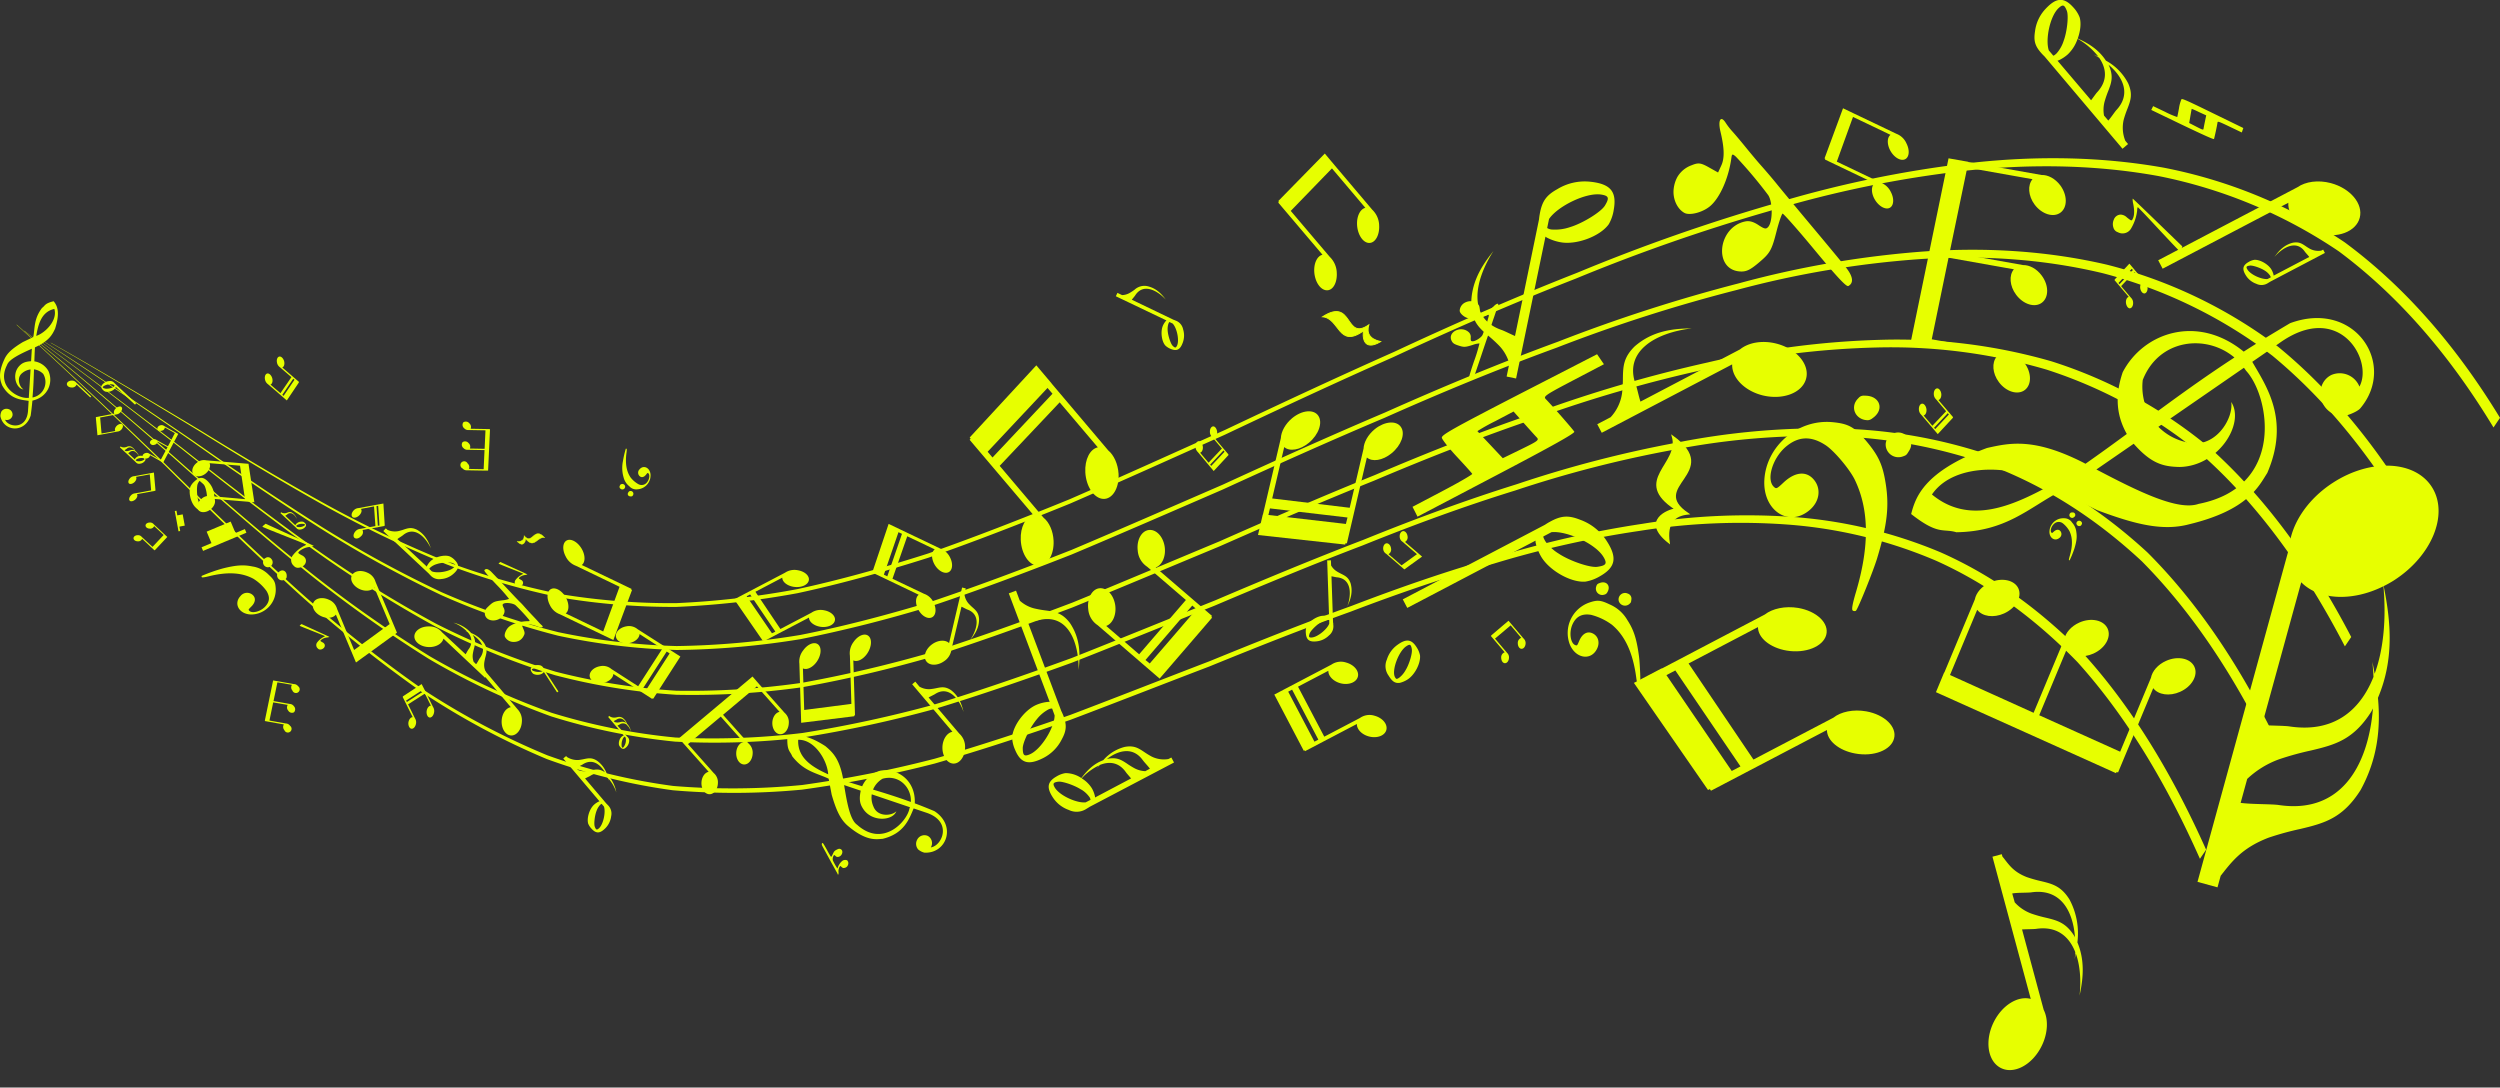 <svg id="Layer_1" data-name="Layer 1" xmlns="http://www.w3.org/2000/svg"  viewBox="0 0 1000 435"><rect x="0" y="0" width="1000" height="435" fill="#333333" stroke="none"/><defs><style>.cls-1,.cls-2,.cls-3,.cls-4,.cls-5{fill:#e7ff00;}.cls-1{fill-rule:evenodd;}.cls-3,.cls-4,.cls-5{stroke:#e7ff00;stroke-miterlimit:282;}.cls-3{stroke-width:0.16px;}.cls-4{stroke-width:0.37px;}.cls-5{stroke-width:0.63px;}</style></defs><title>noten2</title><path class="cls-1" d="M20.5,137.17l-.33-.09c20,11.44,39.76,23.35,59.45,35.3,17.13,10.68,34.36,21.08,51.67,30.71h0a453.6,453.6,0,0,0,47.21,22.61h0A293.83,293.83,0,0,0,224.12,239a271.9,271.9,0,0,0,46.28,3.77,345.15,345.15,0,0,0,48.63-5.5h0c16.82-3.61,34.21-8.42,52.2-14.14,18.25-6.37,37.15-13.71,56.72-21.66,20-8.69,40.6-18,61.93-27.55,21.91-10.38,44.46-20.91,67.52-31.11,24-11.2,48.44-21.81,72.88-31.35a734.56,734.56,0,0,1,77-26.9A443.8,443.8,0,0,1,786.06,68.3h0c28-3,53.79-2.16,77.38,2.13h0a197.09,197.09,0,0,1,72.09,30.11c24.2,18,44.62,41.91,61.87,70.45l2.6-3.86c-17.33-28.47-37.84-52.28-62.16-70.23a197.72,197.72,0,0,0-72.45-29.85c-23.7-4.2-49.64-5-77.8-1.81h0a448.84,448.84,0,0,0-79.23,16.59,742.6,742.6,0,0,0-77.43,27.25h0c-24.57,9.64-49.08,20.35-73.23,31.64C534.55,151,511.91,161.59,489.94,172c-21.4,9.61-42.09,19-62.07,27.69-19.61,8-38.52,15.36-56.77,21.76-18,5.74-35.39,10.58-52.19,14.21h0a346.28,346.28,0,0,1-48.55,5.6,272.64,272.64,0,0,1-46.17-3.61,294.27,294.27,0,0,1-45.51-13h0a453.2,453.2,0,0,1-47.12-22.28h0c-17.28-9.5-34.49-19.77-51.61-30.32-19.69-11.81-39.47-23.58-59.44-34.89ZM16.73,136l-.32-.12c19.95,13,39.8,26.49,59.64,40.17,17.22,12.19,34.62,24.15,52.2,35.35a465.75,465.75,0,0,0,48.16,26.6h0a291.86,291.86,0,0,0,46.82,16.28A262.48,262.48,0,0,0,270.67,260a328.66,328.66,0,0,0,49.44-4.32h0a537.74,537.74,0,0,0,52.44-13.26c18.2-6.08,36.91-13.08,56.12-20.62,19.59-8.25,39.7-17,60.3-25.93,21.15-9.69,42.76-19.41,64.69-28.67,22.85-10.18,45.9-19.7,68.86-28.07h0A630.9,630.9,0,0,1,694.66,116a386.82,386.82,0,0,1,73.68-12.38h0c26.22-1.7,50.43.33,72.64,5.63h0A191.47,191.47,0,0,1,909,142.32c22.88,18.93,42.18,43.57,58.5,72.77l2.57-3.8c-16.4-29.14-35.8-53.71-58.79-72.57a191.71,191.71,0,0,0-68.4-32.82c-22.32-5.21-46.67-7.15-73-5.33h0a391.32,391.32,0,0,0-74.11,12.7,640.06,640.06,0,0,0-72.56,23.4h0C600.12,145.13,576.95,154.75,554,165c-22,9.34-43.72,19.13-64.93,28.88-20.66,8.95-40.82,17.78-60.43,26.07-19.25,7.58-38,14.6-56.18,20.71-18,5.44-35.42,10-52.42,13.34h0a330.24,330.24,0,0,1-49.38,4.42,263,263,0,0,1-47.34-5.55,291.76,291.76,0,0,1-46.72-16,464,464,0,0,1-48.09-26.24C111,199.57,93.57,187.76,76.36,175.7,56.53,162.18,36.68,148.78,16.73,136Zm-3.56-1.61-.29-.16C32.77,148.73,52.63,164,72.56,179.48c17.27,13.78,34.79,27.38,52.59,40.25a481.83,481.83,0,0,0,49,30.86h0a291.86,291.86,0,0,0,47.9,19.5,254.71,254.71,0,0,0,48.51,7.82,313.79,313.79,0,0,0,50.22-3h0a512.11,512.11,0,0,0,52.65-12.35c18.16-5.78,36.67-12.45,55.53-19.57,19.22-7.83,38.8-16.1,58.68-24.36,20.4-9,41.09-18,61.9-26.32,21.67-9.21,43.42-17.7,64.94-25h0a543.21,543.21,0,0,1,67.41-19.51A337.07,337.07,0,0,1,750.6,139h0a221.17,221.17,0,0,1,68,8.84h0a187.38,187.38,0,0,1,64.13,35.79c21.59,19.76,39.8,45.12,55.22,74.92l2.54-3.75c-15.5-29.75-33.8-55-55.5-74.73a187.69,187.69,0,0,0-64.46-35.56h0a223.27,223.27,0,0,0-68.42-8.58h0A340.7,340.7,0,0,0,683,145a549.25,549.25,0,0,0-67.81,19.81h0c-21.65,7.35-43.5,15.92-65.27,25.22-20.91,8.44-41.68,17.46-62.15,26.52-19.94,8.31-39.56,16.63-58.82,24.49-18.9,7.16-37.42,13.85-55.59,19.67a516,516,0,0,1-52.63,12.42h0a314.84,314.84,0,0,1-50.16,3.16,255,255,0,0,1-48.42-7.64,291.47,291.47,0,0,1-47.81-19.21h0A480.94,480.94,0,0,1,125.42,219h0c-17.78-12.72-35.29-26.17-52.56-39.82-19.93-15.34-39.79-30.44-59.7-44.84Zm-3.36-2-.28-.19c19.81,16.19,39.64,33.23,59.63,50.65C86.43,198.25,104,213.59,122,228.23a503,503,0,0,0,49.65,35.39h0a293.5,293.5,0,0,0,48.87,22.95A247.32,247.32,0,0,0,270,296.65,300.16,300.16,0,0,0,321,295h0a488.91,488.91,0,0,0,52.84-11.4c18.11-5.49,36.42-11.82,54.94-18.53,18.87-7.4,37.92-15.17,57.09-22.82,19.67-8.36,39.45-16.56,59.17-24.07,20.52-8.28,41-15.79,61.1-22h0a465.76,465.76,0,0,1,62.8-16.18,294,294,0,0,1,63.93-5.52,202.19,202.19,0,0,1,63.58,11.77h0c22.42,8.56,42.41,21.63,60.31,38.29,20.34,20.53,37.5,46.53,52,76.9l2.51-3.68C896.69,267.36,879.44,241.42,859,221c-18-16.61-38.09-29.6-60.64-38.08h0a203.78,203.78,0,0,0-64-11.53h0a296.71,296.71,0,0,0-64.33,5.79,471.43,471.43,0,0,0-63.2,16.46c-20.23,6.32-40.81,13.9-61.43,22.27-19.81,7.59-39.67,15.85-59.4,24.26-19.23,7.7-38.33,15.52-57.23,23-18.55,6.76-36.89,13.11-55,18.62A490.9,490.9,0,0,1,321,293.19h0a301.06,301.06,0,0,1-50.9,1.81,247.83,247.83,0,0,1-49.43-9.87,293.17,293.17,0,0,1-48.79-22.64h0a501.12,501.12,0,0,1-49.6-35h0c-18-14.48-35.54-29.66-52.82-45-20-17.25-39.82-34.14-59.64-50.18Zm-3.16-2.43-.26-.23c19.69,17.9,39.46,36.83,59.44,56.26,17.24,17.22,34.86,34.38,52.94,50.89A529.85,529.85,0,0,0,169,277h0a297.58,297.58,0,0,0,49.72,26.62,241.56,241.56,0,0,0,50.43,12.49,287.21,287.21,0,0,0,51.65-.25h0a466.5,466.5,0,0,0,53-10.42c18.05-5.18,36.18-11.17,54.35-17.5,18.51-7,37-14.26,55.52-21.32,18.94-7.73,37.83-15.21,56.48-21.91,19.4-7.41,38.61-14,57.35-19.25a396.87,396.87,0,0,1,58.32-13.1,256.09,256.09,0,0,1,59.27-2.53h0a186,186,0,0,1,59.27,14.43h0c21,9.42,39.75,23.24,56.61,40.56,19.14,21.21,35.27,47.81,49,78.7l2.48-3.63c-13.77-30.85-30-57.39-49.22-78.55-17-17.27-35.81-31-56.93-40.38h0a187.08,187.08,0,0,0-59.64-14.21h0a259,259,0,0,0-59.67,2.77,403.1,403.1,0,0,0-58.7,13.36h0c-18.86,5.34-38.18,12-57.67,19.48-18.74,6.77-37.71,14.32-56.71,22.09-18.53,7.11-37.11,14.43-55.65,21.46-18.2,6.35-36.35,12.37-54.4,17.58a467.07,467.07,0,0,1-53,10.51h0a287.78,287.78,0,0,1-51.59.38,241.86,241.86,0,0,1-50.36-12.27,297.41,297.41,0,0,1-49.65-26.29h0a526.84,526.84,0,0,1-50.15-39.78h0c-18.07-16.35-35.7-33.35-52.94-50.41-20-19.26-39.77-38-59.46-55.77Z"/><path class="cls-2" d="M82.47,184.13l13.38,1.1,3.25.27.3,0,2.34,15.4-.74-.06v0l-15.19-1.26c.58,1.23-.08,3-1.63,4.22-1.72,1.33-3.88,1.42-4.82.2s-.31-3.29,1.41-4.62a4.32,4.32,0,0,1,3.7-.93L98,199.65l-2-13.38-12.18-1c.57,1.24-.1,3-1.65,4.22-1.72,1.33-3.88,1.41-4.82.19s-.31-3.29,1.42-4.61A4.33,4.33,0,0,1,82.47,184.13Z"/><path class="cls-2" d="M215.12,250.64c-2.46-.92-4-1.15-5.22-.75l-1.1.35.63,1.53c.53,1.3.54,1.69,0,2.66a4.21,4.21,0,0,1-2.08,2,4.93,4.93,0,0,1-1.78.34,3.85,3.85,0,0,1-3.61-2.08c-.36-.86.4-2.8,1.48-3.83,1.46-1.38,4.71-2.37,7.88-2.39.6,0,.63-.1.22-.68a70.29,70.29,0,0,0-5.28-5.66c-.93-.84-3.88-1.22-4.85-.65-.49.3-.47.55,0,1.57a2.64,2.64,0,0,1,.31,2.11c-1.38,4.11-8,4-7.79-.1,0-1,.39-1.53,1.56-2.62,1.83-1.72,2.24-1.89,5.46-2.31a9.76,9.76,0,0,0,2.67-.58,62.84,62.84,0,0,0-5-5.66c-3.69-3.9-5.06-5.53-4.86-5.81.58-.8,1.57-.56,2.86.76.73.74,3.32,3.48,5.76,6.08s5,5.33,5.72,6,1.85,2,2.57,2.79,1.95,2.11,2.71,2.9,1.66,1.76,2,2.15A11.14,11.14,0,0,0,216.6,250C217.7,250.92,216.82,251.27,215.12,250.64Z"/><polygon class="cls-2" points="81.23 220.36 80.92 219.63 80.62 218.91 82.6 218.08 84.58 217.25 83.62 214.95 82.66 212.66 87.46 210.64 92.27 208.63 93.23 210.92 94.19 213.21 96.07 212.42 97.95 211.63 98.25 212.36 98.56 213.09 89.89 216.72 81.23 220.36"/><path class="cls-2" d="M150.21,232.73,157,248.82l1.64,3.91.15.36L142.39,265l-.37-.89,0,0-7.67-18.28c-1.07,1.41-3.55,1.73-5.85.65-2.57-1.19-4-3.63-3.12-5.45s3.6-2.33,6.17-1.15a5.6,5.6,0,0,1,3.29,3.7L141.65,260l14.21-10.37L149.71,235c-1.09,1.4-3.55,1.71-5.86.64-2.56-1.19-4-3.63-3.11-5.45s3.61-2.33,6.17-1.14A5.64,5.64,0,0,1,150.21,232.73Z"/><path class="cls-3" d="M210.27,215.55c3.46,4.23,4.59-1,7.59-.5-4.34-4.82-4.87,3.25-8.21-.76,0,1.45-.69,2.38-2.78,2.3,2.62,2.7,3.4-.36,3.4-1Z"/><path class="cls-2" d="M65.59,170.36l4.51,2.53h0l1.21.68-3,5.65h0l-3,5.74-.08,0,0,.09L60,182.09a1.47,1.47,0,0,1-1.23,1.27,1.36,1.36,0,0,1-1.74-.71c-.14-.59.4-1.24,1.21-1.44a1.65,1.65,0,0,1,1.46.26L64.26,184,67,178.9l-4-2.25a1.46,1.46,0,0,1-1.23,1.27A1.35,1.35,0,0,1,60,177.2c-.15-.6.39-1.24,1.21-1.45a1.64,1.64,0,0,1,1.45.26l4.51,2.53h0l2.77-5.29-4-2.25a1.45,1.45,0,0,1-1.23,1.27,1.36,1.36,0,0,1-1.74-.71c-.15-.59.4-1.24,1.21-1.45A1.65,1.65,0,0,1,65.59,170.36Z"/><path class="cls-2" d="M144.45,214.44A2.05,2.05,0,0,0,145,212l8.76-1.61v-.14l.14,0-.54-8.84-2.1.38v0l-7.79,1.43a3,3,0,0,0-2.06,1c-.87,1-1,2.13-.36,2.63s1.9.12,2.77-.83,1-1.9.55-2.46l5.24-1,.56,7.87-6,1.11a2.85,2.85,0,0,0-2,1c-.85.95-1,2.12-.35,2.62S143.61,215.4,144.45,214.44Zm6.69-4.13-.54-7.87.67-.12.52,7.87Z"/><path class="cls-2" d="M53.69,190.47l6.2-1.14h0l1.67-.31.64,7.19-.11,0v.11l-7.32,1.35c.36.45.16,1.31-.5,2s-1.77,1.09-2.3.68-.36-1.37.38-2.16a2.5,2.5,0,0,1,1.68-.86l6.42-1.18-.54-6.4-5.52,1c.35.46.16,1.31-.49,2s-1.73,1.08-2.25.67-.35-1.37.37-2.16A2.43,2.43,0,0,1,53.69,190.47Z"/><path class="cls-2" d="M46.85,172.64l-6.2,1.16h0l-1.67.31-.66-7.18.11,0v-.11l7.31-1.37c-.36-.45-.17-1.31.49-2s1.77-1.1,2.3-.69.36,1.37-.38,2.16a2.5,2.5,0,0,1-1.68.86L40.06,167l.56,6.4,5.52-1c-.35-.46-.16-1.31.48-2s1.73-1.09,2.25-.68.35,1.37-.36,2.16A2.41,2.41,0,0,1,46.85,172.64Z"/><path class="cls-2" d="M77.8,192.54a6.83,6.83,0,0,0-1.58,2c-.89,2.27,0,6.35,1.85,8.28a8.07,8.07,0,0,0,1.92,1.5c1.33.58,2.35.26,3.9-1.2a5,5,0,0,0,1.83-4.67,8.69,8.69,0,0,0-1.92-5.15C81.66,190.69,80,190.47,77.8,192.54Zm3.16.36c2,2.12,2.54,8.67.88,10.23-.5.47-.59.45-1.24-.23a7.63,7.63,0,0,1-1.29-2.73c-.62-2.08-.7-5.67-.17-6.75C79.79,192.11,80.14,192,81,192.9Z"/><polygon class="cls-2" points="70.93 206.15 72.01 205.95 73.08 205.75 73.49 208 73.91 210.25 72.83 210.45 71.76 210.65 71.92 211.52 72.08 212.4 71.74 212.47 71.4 212.53 70.66 208.47 69.91 204.41 70.25 204.35 70.59 204.28 70.76 205.22 70.93 206.15"/><path class="cls-2" d="M250.52,250.54c-2.6.45-4.45,2.3-4.15,4.15s2.67,3,5.28,2.55c2.34-.41,4.08-1.95,4.17-3.61l9.1,5.86-9.66,15-10.71-6.89a5.25,5.25,0,0,0-4.51-1.12c-2.59.44-4.46,2.29-4.14,4.14s2.67,3,5.28,2.55c2.34-.4,4.07-1.94,4.16-3.59l15.56,10,.17-.27.24.16,10.84-16.85-3.63-2.34,0,0L255,251.65A5.27,5.27,0,0,0,250.52,250.54Zm16.16,10.08,1.17.75-9.66,15-1.17-.75Z"/><path class="cls-2" d="M123.86,218.78a7.47,7.47,0,0,0-4.16,1.75c-.61.66-.61.66,1,1.57a3,3,0,0,1,1.52,1.43,2.34,2.34,0,0,1-.61,2.57,3.38,3.38,0,0,1-2.18,1,2.1,2.1,0,0,1-1.9-.76,3,3,0,0,1-.46-4.13,13.89,13.89,0,0,1,4.54-3.84,2.77,2.77,0,0,0,.88-.52c0-.07-2.4-1.07-5.34-2.22-7.26-2.86-12-4.76-12.12-4.9s.18-.37.54-.69l.66-.55,9.54,4.35c5.25,2.39,9.61,4.41,9.69,4.49S124.8,218.62,123.86,218.78Z"/><path class="cls-2" d="M100.6,245.8c-4.81,0-7.36-4.22-4.41-7.37a3.34,3.34,0,0,1,5-.34c1.24,1.25.95,3-.78,4.65-1,1-1.1,1.1-.78,1.48,1.05,1.31,4.49.48,6.39-1.53s2-3.93.58-6.31a18.7,18.7,0,0,0-5.25-4.88c-4.62-2.5-10.37-2.84-17.76-1-1.9.46-2.79.57-2.9.34a.51.51,0,0,1,0-.49,66.32,66.32,0,0,1,8.53-3c5.27-1.31,8.19-1.5,11.73-.77a11.56,11.56,0,0,1,6.56,3.35c2.21,2.05,2.67,3,2.79,5.61A9.92,9.92,0,0,1,100.6,245.8Z"/><path class="cls-2" d="M107.27,226.91a2,2,0,0,1-1.93-2.7c.26-.66.26-.67,1-1.09a1.63,1.63,0,0,1,2.12.37A2,2,0,0,1,107.27,226.91Z"/><path class="cls-2" d="M111.41,228.93c1.35-1.45,3.21-.71,3.28,1.3,0,.86-.06,1.06-.65,1.52a2,2,0,0,1-3.18-1.35A1.48,1.48,0,0,1,111.41,228.93Z"/><path class="cls-2" d="M170.74,226.65l-11.79-11c.61-.5,1.88-1.25,2.25-1.57,4.27-3.6,8.68.12,11.16,5.24-1-2.87-2.44-5.64-5.57-7.42-2.15-1.05-3.45-.68-5.17-.12a19.87,19.87,0,0,1-2.29.67,7.14,7.14,0,0,1-4.38-.53l-.63-.59-1,1.09,18.19,17c.17.2.36.4.58.62a4.67,4.67,0,0,0,4.43,1.57,8.14,8.14,0,0,0,4.76-2c2.42-2.1,2.57-3.65.56-5.66a6.44,6.44,0,0,0-2-1.41c-2.16-.76-5.95.22-7.7,2a7.44,7.44,0,0,0-1.34,1.84C170.79,226.5,170.77,226.58,170.74,226.65Zm2,1.91-1-1c0-.16.18-.33.49-.64a7.14,7.14,0,0,1,2.51-1.3c1.93-.64,5.28-.84,6.32-.38,1.24.55,1.35.87.54,1.68C179.91,228.65,175,229.43,172.78,228.56Z"/><path class="cls-2" d="M188.48,253.23a13.37,13.37,0,0,0-7.13-4.16,15.09,15.09,0,0,1,5.49,3.57l-.83-.25c.34.14.67.28,1,.43a5.21,5.21,0,0,1,.35,7c-.23.31-.7,1.22-1.11,1.9l-9.43-8.8a6.53,6.53,0,0,0-5.19-2.35c-3.24-.07-5.87,1.74-5.88,4s2.6,4.2,5.84,4.26c2.91.06,5.33-1.41,5.79-3.38L194,271.09l1-1.1-.27-.26c-.56-1.35-1.32-2.47-1-4.82a20.85,20.85,0,0,1,.51-2.33c.45-1.75.73-3.07-.47-5.14A11.16,11.16,0,0,0,188.48,253.23Zm.51.68c3.62,2.3,5.65,5.66,3,9.26-.32.43-1.09,2-1.54,2.53l-1-1a6.54,6.54,0,0,1-.32-3.13,20.69,20.69,0,0,1,.51-2.33c.45-1.75.73-3.07-.47-5.15Z"/><path class="cls-2" d="M45.71,153.16a2.18,2.18,0,0,0-2.06-.73,3.8,3.8,0,0,0-2.22.91c-1.12,1-1.19,1.7-.26,2.63a2.93,2.93,0,0,0,.92.66,4.05,4.05,0,0,0,3.58-.93,3.39,3.39,0,0,0,.63-.86l0-.11L54,161.86l.48-.51L46,153.45Zm-.33.69.48.45c0,.07-.08.15-.23.3a3.33,3.33,0,0,1-1.17.6,5.9,5.9,0,0,1-2.94.18c-.58-.25-.63-.41-.25-.78A5,5,0,0,1,45.39,153.85Z"/><path class="cls-2" d="M130.81,255a4.33,4.33,0,0,0-2.41,1c-.35.38-.35.39.56.91a1.73,1.73,0,0,1,.88.83,1.35,1.35,0,0,1-.36,1.48,2,2,0,0,1-1.26.59,1.21,1.21,0,0,1-1.1-.44,1.75,1.75,0,0,1-.26-2.39,8,8,0,0,1,2.63-2.22,1.52,1.52,0,0,0,.51-.31s-1.39-.61-3.09-1.28c-4.2-1.65-6.94-2.76-7-2.83s.11-.22.31-.4l.38-.32,5.52,2.52c3,1.38,5.56,2.55,5.61,2.6S131.35,254.94,130.81,255Z"/><path class="cls-2" d="M118.12,210.08l-4-3.77c.21-.17.65-.43.77-.54,1.46-1.23,3,0,3.82,1.8a4.36,4.36,0,0,0-1.91-2.54,2,2,0,0,0-1.77,0,7.2,7.2,0,0,1-.79.23,2.46,2.46,0,0,1-1.5-.18l-.22-.21-.35.37,6.23,5.82.2.21a1.6,1.6,0,0,0,1.52.54,2.79,2.79,0,0,0,1.63-.68c.83-.72.88-1.25.19-1.94a2.22,2.22,0,0,0-.68-.48,3,3,0,0,0-2.64.69,2.57,2.57,0,0,0-.46.63Zm.7.65-.36-.33c0-.05.06-.12.17-.22a2.45,2.45,0,0,1,.86-.44,4.31,4.31,0,0,1,2.16-.13c.42.19.46.3.18.57A3.68,3.68,0,0,1,118.82,210.74Z"/><path class="cls-2" d="M55.56,182.41a4.35,4.35,0,0,0-1.46-2.06,3.79,3.79,0,0,0-1.53-1.65,2,2,0,0,0-1.77,0,7.15,7.15,0,0,1-.78.23,2.48,2.48,0,0,1-1.5-.18l-.22-.2-.35.37,6.23,5.82.2.21a1.6,1.6,0,0,0,1.52.54,2.8,2.8,0,0,0,1.63-.67c.83-.72.88-1.25.19-1.94a2.13,2.13,0,0,0-.67-.48A2.56,2.56,0,0,0,55.56,182.41Zm-1.74-2.24-.07,0a2,2,0,0,0-1.77,0,7,7,0,0,1-.78.23,2.27,2.27,0,0,1-1,0l-.34-.32c.21-.17.64-.43.77-.54C51.8,178.49,53,179,53.82,180.17Zm1.71,2.25a2.71,2.71,0,0,0-1.12.63,2.53,2.53,0,0,0-.46.63l0,.08-2.67-2.49c.21-.15.48-.31.58-.4a1.79,1.79,0,0,1,2.43,0l.21.4-.13-.34A5,5,0,0,1,55.53,182.41Zm1.93.86c.42.19.46.3.18.58a3.68,3.68,0,0,1-3,.55l-.35-.33c0-.05.06-.11.17-.22a2.45,2.45,0,0,1,.86-.45A4.38,4.38,0,0,1,57.46,183.28Z"/><path class="cls-2" d="M61.5,209.71l4.27,4h0l1.15,1.07-5,5.33-.07-.07-.08.08-4.92-4.59a1.66,1.66,0,0,1-1.72,1c-1,0-1.73-.57-1.72-1.25s.79-1.22,1.75-1.21a1.9,1.9,0,0,1,1.53.68l4.32,4L65.46,214l-3.8-3.55a1.67,1.67,0,0,1-1.72,1c-1,0-1.73-.57-1.72-1.26S59,209,60,209A1.92,1.92,0,0,1,61.5,209.71Z"/><path class="cls-2" d="M30.38,152.91l6.1,5.7-.34.37-5.51-5.14A1.87,1.87,0,0,1,28.68,155c-1.08,0-1.94-.64-1.93-1.4s.89-1.37,2-1.37A2.2,2.2,0,0,1,30.38,152.91Z"/><path class="cls-2" d="M210.1,230a4.19,4.19,0,0,0-2.34,1c-.35.37-.34.37.54.88a1.68,1.68,0,0,1,.85.81,1.32,1.32,0,0,1-.35,1.44,1.89,1.89,0,0,1-1.23.57,1.17,1.17,0,0,1-1.07-.43,1.7,1.7,0,0,1-.26-2.33,7.83,7.83,0,0,1,2.55-2.15,1.52,1.52,0,0,0,.5-.3s-1.35-.6-3-1.25c-4.08-1.6-6.74-2.68-6.82-2.75s.1-.21.3-.39l.37-.31,5.36,2.45c3,1.34,5.4,2.48,5.45,2.52S210.63,229.87,210.1,230Z"/><path class="cls-2" d="M217.36,267.2a2,2,0,0,0-1.7-1.13,3.52,3.52,0,0,0-2.21.33c-1.24.63-1.46,1.26-.83,2.32a2.79,2.79,0,0,0,.68.8,3.77,3.77,0,0,0,3.44,0,3.2,3.2,0,0,0,.76-.63l.06-.09,5.27,8.15.54-.35-5.85-9A3,3,0,0,0,217.36,267.2Zm-.45.54.33.52c0,.06-.11.12-.27.22a3.07,3.07,0,0,1-1.19.28,5.49,5.49,0,0,1-2.69-.5c-.46-.36-.47-.51,0-.76A4.65,4.65,0,0,1,216.92,267.74Z"/><path class="cls-2" d="M313.86,285.14,303.69,273.7l0,0L301,270.6l-14.48,12.17h0l-14.72,12.36.18.21-.23.19,11.72,13.19c-1.57.31-2.82,2.13-2.89,4.38-.07,2.49,1.35,4.54,3.17,4.59s3.34-1.94,3.41-4.43a4.86,4.86,0,0,0-1.68-4.05L275.2,297.64l13.11-11,9.06,10.19c-1.57.31-2.82,2.13-2.88,4.38-.07,2.49,1.34,4.54,3.15,4.58s3.35-1.92,3.43-4.42a4.89,4.89,0,0,0-1.67-4l-10.18-11.45,0,0h0l13.54-11.38,9.06,10.2c-1.58.3-2.83,2.12-2.89,4.36-.06,2.49,1.35,4.54,3.16,4.59s3.35-1.94,3.43-4.43A4.9,4.9,0,0,0,313.86,285.14Z"/><path class="cls-2" d="M319.75,265.46l.57,18.66h0l.15,5,21.21-2.62v-.34l.32,0-.67-22c1.55.75,3.9-.34,5.52-2.69,1.81-2.63,2.06-5.81.54-7.09s-4.19-.18-6,2.45a7.4,7.4,0,0,0-1.43,5.41l.59,19.31-18.87,2.44-.51-16.62c1.54.72,3.89-.36,5.52-2.66,1.82-2.58,2.06-5.69.55-6.93s-4.2-.15-6,2.42A7.17,7.17,0,0,0,319.75,265.46Z"/><path class="cls-2" d="M224,245.73l16.82,8.11v0l4.52,2.18,7.46-20-.31-.15.12-.31L232.71,226c1.38-1,1.49-3.61.16-6.14-1.5-2.83-4.2-4.51-6-3.76s-2.1,3.64-.6,6.46a7.41,7.41,0,0,0,4.14,3.77l17.41,8.39-6.54,17.87-15-7.22c1.36-1,1.48-3.62.19-6.13-1.45-2.8-4.09-4.45-5.9-3.69s-2.07,3.65-.63,6.45A7.17,7.17,0,0,0,224,245.73Z"/><path class="cls-2" d="M560.36,170.78c-1.84-2.68-6.52-2.28-10.43.87-2.76,2.25-4.4,5.27-4.51,7.8l-5.54,23.66-31-3.73,4.81-20.55c2.14,1.88,6.29,1.22,9.86-1.71,3.93-3.26,5.61-8.07,3.79-10.8s-6.51-2.31-10.46.93c-2.76,2.3-4.42,5.38-4.54,8l-7.16,30.53h-.06L503.19,214l34.89,3.83.12-.54.55.06,8-34.34c2.15,1.84,6.28,1.22,9.81-1.64C560.55,178.15,562.22,173.43,560.36,170.78Zm-22,38.8-31-3.59.62-2.63L539,207Z"/><path class="cls-2" d="M333.93,248.31c.48-1.8-1.46-3.69-4.3-4.2a6.55,6.55,0,0,0-5.09,1l-12.38,6.49-10-14.89,10.75-5.64c0,1.64,1.84,3.19,4.45,3.64,2.9.48,5.63-.59,6.13-2.41s-1.44-3.7-4.34-4.2a6.83,6.83,0,0,0-5.17,1l-16,8.38,0,0-4.3,2.26,11.46,16.61.28-.15.18.26,18-9.42c0,1.63,1.84,3.19,4.4,3.65C330.79,251.17,333.47,250.12,333.93,248.31Zm-25.15,5L298.66,238.5l1.38-.72,10.1,14.87Z"/><path class="cls-2" d="M238.87,304.32c-2-1.29-3.35-1.08-5.12-.72a21.09,21.09,0,0,1-2.35.4,7.75,7.75,0,0,1-4.63-1.21l-.33-.39-1.14,1,14.5,17.13-.24.07a7.41,7.41,0,0,0-1.91,1.26c-1.87,1.66-3,5.4-2.38,7.59a6.39,6.39,0,0,0,1.31,2c1.91,2.11,3.46,2,5.68-.28a8.13,8.13,0,0,0,2.2-4.66A4.67,4.67,0,0,0,243.1,322c-.21-.23-.4-.43-.59-.61l-8.48-10c.7-.38,1.63-.8,2-1,2.68-1.77,5.12-1.13,7.07.75.17.4.33.82.48,1.24-.08-.34-.16-.68-.26-1a15.29,15.29,0,0,1,3.19,5.54,13.45,13.45,0,0,0-3.73-7.25A11.09,11.09,0,0,0,238.87,304.32Zm.7,27c-.85.77-1.16.64-1.65-.62-.42-1.06-.05-4.4.68-6.29A7.13,7.13,0,0,1,240,322c.32-.29.51-.44.66-.46l.92,1.08C242.35,324.85,241.34,329.75,239.56,331.35Zm2.23-22.52c-2-1.29-3.35-1.08-5.12-.72a21.33,21.33,0,0,1-2.35.4,6.57,6.57,0,0,1-3.11-.48l-.71-.84c.59-.42,2.11-1.09,2.55-1.38,3.62-2.39,6.81-.38,8.93,3.16Z"/><path class="cls-2" d="M207,283.68l-15.75-18.6-1.13,1,14.21,16.79c-2,.34-3.56,2.65-3.67,5.51-.12,3.14,1.59,5.74,3.82,5.81s4.13-2.41,4.27-5.54A6.42,6.42,0,0,0,207,283.68Z"/><path class="cls-2" d="M164.45,291.46c.8.23,1.66-.61,1.92-1.87a2.92,2.92,0,0,0-.38-2.27l-2.76-5.58,6.73-4.31,2.4,4.85c-.73,0-1.44.78-1.67,1.94s.2,2.51,1,2.75,1.66-.6,1.92-1.89a3,3,0,0,0-.4-2.31l-3.56-7.2h0l-1-1.94-7.52,4.93.06.13-.12.08,4,8.1c-.72,0-1.44.78-1.67,1.92S163.65,291.24,164.45,291.46Zm-2-11.25,6.72-4.35.31.62-6.73,4.33Z"/><path class="cls-2" d="M380.33,276c-2.2-1.41-3.65-1.17-5.58-.78a23.49,23.49,0,0,1-2.57.43,7.56,7.56,0,0,1-4.41-1l-1.65-2-1.25,1.06,16.1,19c-2.17.4-3.9,3-4,6.13-.09,3.54,1.84,6.48,4.34,6.59s4.61-2.66,4.71-6.2a7.1,7.1,0,0,0-2.29-5.78L371.45,279c.75-.46,2.12-1.07,2.54-1.35,5.09-3.36,9.39,1.23,11.43,7.11C384.66,281.55,383.5,278.37,380.33,276Z"/><path class="cls-2" d="M439.06,250.08l19.53,16.83,0,0,5.26,4.53,21-24.38-.35-.3.33-.38L462.27,227c2.5-.9,4.09-4.27,3.64-8-.5-4.22-3.34-7.34-6.34-7s-5,4.07-4.47,8.27a8.45,8.45,0,0,0,3.77,6.43L474.36,240l-18.71,21.72-13.17-11.34c2.51-.9,4.09-4.27,3.64-8.07-.52-4.21-3.34-7.31-6.33-7s-5,4.07-4.5,8.28A8.41,8.41,0,0,0,439.06,250.08Zm37.85-7.85,1.69,1.45-18.71,21.72L458.19,264Z"/><path class="cls-2" d="M816.65,70l-29.34-5.19,0-.09-7.89-1.39L772,99.36h0L764.46,136l.53.1-.12.57,33.8,6c-2,2.37-1.74,6.66.87,10.16,2.89,3.89,7.54,5.31,10.37,3.19s2.76-7-.13-10.88c-2-2.74-4.93-4.25-7.45-4.17l-29.63-5.25,6.72-32.64,26.13,4.64c-2,2.36-1.73,6.66.88,10.16,2.89,3.89,7.52,5.33,10.34,3.19s2.8-7-.1-10.87c-2-2.72-4.91-4.23-7.42-4.17l-29.35-5.21v-.06h0l7-33.72L813,71.68c-2,2.37-1.76,6.65.85,10.16,2.91,3.88,7.54,5.31,10.37,3.19s2.78-7-.11-10.89C822.06,71.41,819.17,69.9,816.65,70Z"/><path class="cls-2" d="M951.18,279.13c6.47-15.23,5.23-30.15,2.3-44.68a45,45,0,0,0,4.18-2.35c15.1-9.73,21.88-26.33,15.2-37.12s-24.41-11.7-39.51-2c-10.58,6.78-17.06,17-17.68,26.18L879,352.74l8,2.2,1.27-4.63c4.35-5.51,8.38-11.09,19.14-15.23a117,117,0,0,1,12.76-3.51c9.73-2.31,16.95-4.33,24.06-15.54C951.08,303.52,952.29,291.2,951.18,279.13Zm2.19-44.63c1.14,12.67.14,25.08-3.51,35-.29-1.58-.58-3.17-.91-4.74q.3,3,.44,6c-5.46,13.75-16.2,22.43-33.61,19.81-1.94-.29-6.81-.3-11-.51l15.71-57.15C927.59,240.08,940.89,240.71,953.37,234.5ZM911.45,322c-2.66-.4-10.89-.26-15.2-.85l2.63-9.58a36.82,36.82,0,0,1,12.82-7.88,117.76,117.76,0,0,1,12.76-3.51c9.73-2.31,16.95-4.33,24.07-15.54.23-.43.43-.85.65-1.27C947.22,307,935.92,325.68,911.45,322Z"/><path class="cls-2" d="M415.28,226.34c3.63.14,6.39-4.34,6.16-10-.18-4-1.8-7.48-4-9.24l-17.57-20.76,24-25.4,15.26,18c-3.12.66-5.28,4.84-5,10,.31,5.71,3.51,10.43,7.17,10.62s6.42-4.31,6.13-10c-.23-4-1.89-7.55-4.12-9.38l-22.68-26.79,0-.05-6.1-7.21L387.87,175l.4.47-.42.45L413.36,206c-3.09.7-5.28,4.84-5.06,9.91C408.52,221.59,411.66,226.23,415.28,226.34ZM395.06,180.7,419,155.18l2,2.31L397,183Z"/><path class="cls-2" d="M548.92,83.91l-15-17.72,0,0-4-4.77-18.61,19,.27.32-.29.29L529,101.9c-2.08.47-3.52,3.35-3.29,6.9.27,4,2.5,7.24,5,7.32s4.22-3.07,4-7a9.2,9.2,0,0,0-2.8-6.37L516.3,84.36l16.48-17,13.36,15.78c-2.07.49-3.51,3.37-3.31,6.87.23,3.92,2.4,7.13,4.83,7.17s4.2-3.1,4-7A8.92,8.92,0,0,0,548.92,83.91Z"/><path class="cls-2" d="M705.74,192c-.66,12.15,9.74,19.11,18.07,12.06,4.17-3.53,4.8-8.85,1.48-12.48-3-3.28-7.41-2.75-11.85,1.41-2.68,2.52-2.91,2.63-3.84,1.79-3.18-2.83-.66-11.41,4.65-16,5.05-4.31,10.17-4.53,16-.7,3.42,2.24,9.63,9.61,11.69,13.87,5.76,12,5.89,26.56.41,45-1.41,4.75-1.78,7-1.22,7.29a1.27,1.27,0,0,0,1.23.07c.83-.7,7-16,8.55-21.18,3.95-13.16,4.81-20.52,3.39-29.55-1.17-7.55-2.83-11.21-7.66-17s-7.2-7.12-13.83-7.73C719.09,167.66,706.48,178.42,705.74,192Z"/><path class="cls-2" d="M754.28,177.47a5.1,5.1,0,0,0,6.58,5.2c1.7-.57,1.71-.58,2.87-2.51s.94-3.51-.67-5.41A5,5,0,0,0,754.28,177.47Z"/><path class="cls-2" d="M749.71,166.76c3.83-3.24,2.19-8-2.89-8.46-2.16-.18-2.7,0-3.93,1.45-2.63,3.06-1,7.38,3,8.22C747.43,168.28,748.19,168.05,749.71,166.76Z"/><path class="cls-2" d="M831.85,6.92a12.42,12.42,0,0,0-2.55-4c-3.71-4.1-6.73-4-11,.55A15.86,15.86,0,0,0,814,12.58c-.6,3.77,0,5.86,2.62,8.77.4.45.79.84,1.16,1.19L849,59.5l2.22-1.88-1.09-1.29a14,14,0,0,1-.62-8.56,42.05,42.05,0,0,1,1.51-4.39c1.26-3.27,2.11-5.77.27-10a21.52,21.52,0,0,0-8.92-9.12c-2.88-4.4-6.95-6.92-11.27-8.86C832.18,12.4,832.54,9.22,831.85,6.92ZM846.58,44c-.65.69-2.23,3.1-3.26,4.23l-1.71-2a12.8,12.8,0,0,1,.21-5.52,41.5,41.5,0,0,1,1.51-4.39c1.26-3.27,2.11-5.77.27-10.05l-.23-.42C849.5,31,852.33,37.81,846.58,44Zm-7.27-21.38q-.93-.42-1.87-.82c.76.41,1.5.86,2.22,1.31,3,4.34,3.44,9.23-.82,13.81-.48.52-1.49,2-2.4,3.18L823,24.28l.46-.14a14.51,14.51,0,0,0,3.71-2.44,15.42,15.42,0,0,0,3.87-6.18A28.47,28.47,0,0,1,839.31,22.61Zm-13.94-6a13.88,13.88,0,0,1-2.76,4.76c-.63.57-1,.86-1.29.89l-1.79-2.11c-1.48-4.34.5-13.88,4-17,1.65-1.49,2.27-1.25,3.22,1.21C827.52,6.4,826.81,12.9,825.37,16.59Z"/><path class="cls-2" d="M19.36,148.38a7.85,7.85,0,0,0-5.62-3.84c.06-1.8.13-3.65.24-5.6l.31-.14c5.41-2.54,6.61-4.93,7.74-7.31,2.29-7.12.55-9.57-.56-11-3.71.9-3.38,1.78-4.65,2.67-3.3,4.34-2.82,7.88-3.5,11.67l-4.19,2c-3.78,2.31-6.25,4.21-7.43,7-2.76,6-1.45,8.59-.87,10.25,3.06,5.62,7.62,5.81,10.63,6.26l-.22,3.52c-.3,8.23-7.92,7.09-9.2,4.07l.11,0A2.33,2.33,0,0,0,5,166.23a2.3,2.3,0,0,0-1.88-2.66,2.43,2.43,0,0,0-2.3.71c-.05.06-.24.24-.26.35a4.22,4.22,0,0,0-.4,1.88c1.3,6.16,9.79,6.92,12.12-.31.29-2.13.51-4.1.69-5.95C19.37,158.79,21.38,152.82,19.36,148.38Zm2.38-24.8c1.36,4.3-3.29,9.42-7.24,10.79C15.29,129.71,16.57,124.7,21.74,123.57ZM11.13,159.15C7.3,159.47-1.62,154.7,2.82,146c.77-2.25,5.06-4.33,9.92-6.51l-.31,5c-2.86.16-4,1-5.13,2.39-2.58,3.41-.69,8.63,2.12,8.89-1.65-.94-3.05-4.77-.35-6.68a6.2,6.2,0,0,1,3.15-1.31l-.71,11.41ZM13,159c.36-4.13.49-7.7.6-11.26a6.43,6.43,0,0,1,3.68,1.81A6.3,6.3,0,0,1,13,159Z"/><path class="cls-2" d="M597.52,122.48c-1.86,1.86-3.18,2.72-4.43,2.86l-1.14.13-.07-1.65c-.06-1.4-.22-1.76-1.11-2.41a4.21,4.21,0,0,0-2.72-.94,4.94,4.94,0,0,0-1.76.43,3.86,3.86,0,0,0-2.41,3.39c0,.94,1.53,2.38,2.95,2.86,1.9.64,5.27.18,8.16-1.12.55-.25.61-.18.49.52a69.72,69.72,0,0,1-2.43,7.35c-.49,1.14-3,2.73-4.14,2.61-.57-.06-.66-.3-.62-1.44a2.64,2.64,0,0,0-.6-2c-3-3.15-8.94-.31-7,3.35.44.85,1,1.23,2.51,1.73,2.38.8,2.83.78,5.92-.19a9.68,9.68,0,0,1,2.67-.59,63.47,63.47,0,0,1-2.22,7.25c-1.72,5.09-2.28,7.14-2,7.31.86.49,1.66-.15,2.28-1.89.35-1,1.56-4.54,2.69-7.93s2.34-6.95,2.67-7.88.86-2.56,1.17-3.61.89-2.73,1.25-3.76.77-2.3.91-2.78a10.75,10.75,0,0,1,.61-1.62C599.74,121.15,598.8,121.19,597.52,122.48Z"/><path class="cls-2" d="M540.25,233.35c-.78-2.26-2-2.92-3.57-3.73a21,21,0,0,1-2.09-1.15,6.53,6.53,0,0,1-2.15-2.3l-.07-2.05-1.5.05.76,22.43-.23-.09a7.43,7.43,0,0,0-2.27-.2c-2.5.15-5.73,2.36-6.57,4.48a6.39,6.39,0,0,0-.23,2.41c.19,2.83,1.45,3.74,4.63,3.3a8.15,8.15,0,0,0,4.61-2.3,4.68,4.68,0,0,0,1.74-4.37c0-.31,0-.59-.09-.85l-.63-18.46c.78.13,1.78.38,2.17.41,5.56.47,6.05,6.22,4.18,11.6C540.24,239.77,541.21,236.82,540.25,233.35ZM524.73,255c-1.14.08-1.32-.22-.91-1.51.33-1.09,2.68-3.48,4.44-4.51a7.14,7.14,0,0,1,2.63-1,1.56,1.56,0,0,1,.8.05l0,1.42C530.95,251.6,527.11,254.81,524.73,255Z"/><path class="cls-2" d="M352.15,308.27a11.08,11.08,0,0,0-7.28,6.24c-2.43-.74-4.91-1.51-7.53-2.37l-.07-.47c-1.47-8.29-4.27-10.8-7.11-13.21-8.85-5.72-12.82-4.26-15.23-3.29-.13,5.38,1.18,5.25,1.93,7.3,4.69,6.08,9.68,6.72,14.59,9l1.23,6.45c1.75,6,3.44,10,6.76,12.67,7.2,6,11.16,5.12,13.62,4.94,8.76-2.09,10.7-8.24,12.41-12.16l4.7,1.59c11.09,3.43,6.74,13.37,2.16,14l.08-.14a3.29,3.29,0,0,0-1.27-4.44,3.25,3.25,0,0,0-4.31,1.58,3.42,3.42,0,0,0,.13,3.39c.06.1.25.42.38.48a5.91,5.91,0,0,0,2.41,1.23c8.85.49,13-10.79,4-16.61-2.79-1.17-5.38-2.2-7.84-3.12C366.33,312.07,358.94,307.14,352.15,308.27Zm-32.87-12.34c6.34-.27,11.61,7.93,12,13.8C325.26,307,318.92,303.39,319.28,295.93Zm44.5,27.49c-1,5.33-10.72,15.71-20.93,6.49-2.78-1.88-4-8.47-5.21-15.88l6.65,2.24c-.83,4-.15,5.74,1.38,7.85,3.69,4.76,11.48,4.1,12.87.38-1.89,1.9-7.61,2.4-9.21-2a8.69,8.69,0,0,1-.63-4.77L364,322.9C363.9,323.07,363.85,323.24,363.78,323.42Zm.55-2.64c-5.49-2-10.3-3.49-15.11-4.95a9.06,9.06,0,0,1,3.81-4.34C359.65,309.66,364.67,315.07,364.34,320.77Z"/><path class="cls-4" d="M545.41,132.33c-10.12,7.26-9.47-5-16.39-5.62,12.4-8,8.76,10,18.5,3.23-.88,3.19.11,5.64,4.75,6.71-7.37,4.39-7.26-2.8-6.85-4.32Z"/><path class="cls-2" d="M372.64,247c1.73-.7,2.09-3.38.79-6a6.55,6.55,0,0,0-3.83-3.49l-12.61-6,5.91-17,11,5.24c-1.32,1-1.46,3.38-.25,5.74,1.34,2.61,3.84,4.15,5.6,3.47s2.1-3.37.76-6a6.83,6.83,0,0,0-3.91-3.53l-16.27-7.78v0l-4.38-2.09L349,228.71l.29.14-.1.3,18.3,8.75c-1.3,1-1.46,3.38-.28,5.71C368.47,246.21,370.91,247.73,372.64,247Zm-19.09-17.13,5.84-17,1.4.67-5.87,17Z"/><path class="cls-2" d="M758.59,53.53l-16.85-8.05v0l-4.53-2.17-7.4,20.05.3.15-.12.31,19.88,9.51c-1.37,1-1.48,3.62-.14,6.14,1.5,2.82,4.22,4.49,6,3.74s2.08-3.65.58-6.47a7.4,7.4,0,0,0-4.16-3.75l-17.43-8.33,6.48-17.89,15,7.17c-1.35,1-1.46,3.63-.17,6.13,1.46,2.8,4.11,4.44,5.91,3.67s2.05-3.66.61-6.45A7.16,7.16,0,0,0,758.59,53.53Z"/><path class="cls-2" d="M853.29,81.56c.52,2.6.48,4.56-.14,5.86-.5,1.06-.52,1-2.36-.42a3.85,3.85,0,0,0-2.45-1.16,3,3,0,0,0-2.81,2,4.4,4.4,0,0,0-.19,3.12,2.73,2.73,0,0,0,1.82,1.94,3.93,3.93,0,0,0,5.22-1.41,18.17,18.17,0,0,0,2.49-7.32,3.41,3.41,0,0,1,.22-1.32c.08,0,2.43,2.41,5.22,5.41,6.9,7.43,11.45,12.24,11.68,12.35s.36-.4.57-1l.36-1.06-9.79-9.48c-5.38-5.22-9.9-9.53-10-9.6S853,80.35,853.29,81.56Z"/><path class="cls-2" d="M558.9,258a11.32,11.32,0,0,0-4.15,5.82,6.49,6.49,0,0,0,.72,6.48c1.45,2.36,2.63,3.11,4.49,2.83a10.23,10.23,0,0,0,2.91-1.24c3-1.81,5.48-6.61,5.13-9.77a8.83,8.83,0,0,0-1.28-3.1C564.64,255.64,562.51,255.36,558.9,258Zm5.82,1.67c.31,1.55-1,6-2.5,8.42a9.93,9.93,0,0,1-2.54,3c-1,.64-1.16.63-1.63-.13-1.56-2.52,1.37-10.55,4.57-12.53C564,257.54,564.38,257.78,564.73,259.63Z"/><path class="cls-2" d="M872.59,39.68a14.74,14.74,0,0,0-1,3.66c-.33,1.81-.65,3.37-.7,3.47a32,32,0,0,1-4.86-2.08l-4.78-2.28-.37.76-.37.77,12.46,6c8.75,4.18,12.51,5.86,12.63,5.62S886.8,50.49,887,49c.09-.56.47-.43,4.91,1.69l4.81,2.3.31-.9.3-.88-12.19-5.94C874.81,40.22,872.91,39.38,872.59,39.68Zm9.9,6.47L882,48.47c-.26,1.28-.53,2.61-.58,3-.09.59-.32.51-2.92-.82l-2.82-1.45.48-2.8c.26-1.53.5-2.83.52-2.87a29.6,29.6,0,0,1,2.9,1.29Z"/><path class="cls-2" d="M627.85,257.59c2.25,5.84,8.59,6.91,11,1.85,1.21-2.53.38-5.16-1.94-6.16-2.09-.91-4.06.27-5.26,3.16-.73,1.74-.81,1.85-1.42,1.65-2.09-.66-2.71-5.21-1.18-8.46,1.46-3.08,3.81-4.27,7.36-3.7a24.27,24.27,0,0,1,8.4,4c5.23,4.4,8.36,11.2,9.67,21,.34,2.53.63,3.65,1,3.67a.66.66,0,0,0,.59-.22c.24-.5-.09-9-.46-11.73-.92-7-2.07-10.63-4.63-14.56a15,15,0,0,0-7.17-6.35c-3.53-1.7-4.87-1.82-8.11-.71A12.89,12.89,0,0,0,627.85,257.59Z"/><path class="cls-2" d="M647.55,240.56a2.62,2.62,0,0,0,4.18,1.05c.68-.62.68-.63.82-1.78a2.12,2.12,0,0,0-1.45-2.4A2.58,2.58,0,0,0,647.55,240.56Z"/><path class="cls-2" d="M643.15,236.51c1.11-2.33-.66-4.23-3.14-3.35-1.05.37-1.26.58-1.54,1.51a2.54,2.54,0,0,0,3.14,3.22C642.4,237.7,642.71,237.43,643.15,236.51Z"/><path class="cls-2" d="M458.83,114.44a5.82,5.82,0,0,0-5,1.44,21.26,21.26,0,0,1-2,1.32,6.55,6.55,0,0,1-3,.84l-1.85-.89-.65,1.35,20.25,9.68-.19.16a7.39,7.39,0,0,0-1.23,1.93c-1,2.28-.55,6.17.94,7.9a6.38,6.38,0,0,0,2,1.32c2.6,1.14,4,.44,5.06-2.58a8.16,8.16,0,0,0,.09-5.15,4.68,4.68,0,0,0-3.08-3.56c-.28-.12-.54-.23-.79-.31l-16.66-8c.48-.63,1.16-1.4,1.36-1.73,3-4.72,8.31-2.5,12.22,1.65C464.51,117.41,462.35,115.19,458.83,114.44Zm12,23.76c-.46,1-.8,1.07-1.76.11-.81-.79-1.85-4-2-6a7.16,7.16,0,0,1,.29-2.81c.18-.4.28-.61.42-.69l1.28.61C470.72,131.12,471.8,136,470.84,138.2Z"/><path class="cls-2" d="M391.63,247.62c-.16-2.39-1.13-3.33-2.47-4.54a20.28,20.28,0,0,1-1.72-1.66,6.86,6.86,0,0,1-1.67-3.79l.53-2.28-1.46-.34-5.21,22.22c-1.48-1.38-4.3-1.26-6.69.41-2.65,1.86-3.76,4.89-2.48,6.79s4.48,1.94,7.13.09a6.54,6.54,0,0,0,3-4.84l4-17c.75.3,1.94,1,2.38,1.14,5.25,1.91,4.22,7.58,1,12.29C389.94,253.81,391.64,251.22,391.63,247.62Z"/><path class="cls-2" d="M909.45,110.06a7.49,7.49,0,0,0-.81-2.13c-1.22-2.18-4.61-4.14-6.89-4a6.36,6.36,0,0,0-2.27.84c-2.47,1.4-2.74,2.93-1,5.6a8.15,8.15,0,0,0,4.07,3.16,4.68,4.68,0,0,0,4.69-.34c.27-.15.51-.3.72-.45l22-11.56-.7-1.33-.77.4a7.16,7.16,0,0,1-4.37-.65,21.48,21.48,0,0,1-2-1.25c-1.5-1-2.66-1.7-5-1.26-3.49.89-5.57,3.18-7.34,5.68,3.76-4.28,9-6.7,12.16-2.1.27.4,1.31,1.47,1.76,2.11l-14.28,7.49C909.47,110.23,909.46,110.15,909.45,110.06Zm-10.54-2.34c-.56-1-.37-1.28,1-1.48,1.12-.18,4.3.91,6,2A7.16,7.16,0,0,1,908,110.2c.21.38.32.59.3.74l-1.26.66C904.66,111.87,900.1,109.81,898.92,107.72Z"/><path class="cls-2" d="M427.94,249.15c-3-3.91-5.77-4.42-9.46-4.94a44,44,0,0,1-4.85-.86,13.48,13.48,0,0,1-5.72-3.09l-1.5-4-2.89,1.09,16.34,43.39-.52,0a15.41,15.41,0,0,0-4.58,1.12c-4.79,1.95-9.65,8.41-9.9,13.13a13.16,13.16,0,0,0,1.14,4.86c2.25,5.43,5.32,6.36,11.24,3.39a16.82,16.82,0,0,0,7.5-7.55c1.94-3.55,2-5.88.5-9.7-.24-.59-.49-1.12-.73-1.6l-13.45-35.71c1.62-.25,3.73-.44,4.51-.63,11.21-2.76,16,8.15,15.87,19.93C432.16,261.72,432.11,255.32,427.94,249.15Zm-16.06,52.6c-2.18.9-2.72.45-2.78-2.35-.08-2.35,2.95-8.59,5.69-11.78a14.88,14.88,0,0,1,4.45-3.78,3.23,3.23,0,0,1,1.61-.43l1,2.75C421.82,291,416.44,299.86,411.87,301.75Z"/><path class="cls-2" d="M849.08,148.9c-3.48,10.22-2.11,18,1.64,24.69-5.28,3.89-10.71,7.83-16.53,11.91l-1.09-.58c-19.42-9.76-28.95-7.85-38.31-5.72-25.5,9.45-28.62,19.93-30.33,26.41,10.93,8.59,12.68,5.68,18.08,7.29,19.82-.29,28.86-9.63,41.24-16.2L839,204.12c15.1,5.64,26.08,8.4,36.63,5.6,23.48-5.65,27.84-15.16,31.28-20.53,9.21-21.36-.5-34.86-6-44.46l10.55-7.28c24.22-17.63,38.06,6.72,32.31,17.19-.06-.13-.1-.26-.17-.4A8.49,8.49,0,0,0,932.52,150c-4,2-5.52,7-3.4,11.35a8.86,8.86,0,0,0,7.21,5,4.31,4.31,0,0,0,1.57,0c.79-.1,5-1.54,6.27-3.08,14.7-17.54-2.21-43.55-28.13-34-6.75,4-12.87,7.73-18.56,11.38C878.85,125.46,857.24,133.12,849.08,148.9Zm-76.3,48.9c9.24-13.53,34.35-11.75,47.13-3.55C804.82,202.48,787.64,210.07,772.78,197.8Zm125.61-49.55c9.52,10.23,15.92,46.44-18.93,53.3-8.19,2.86-23.76-4.75-40.9-13.76l14.92-10.29c6.89,7.82,11.63,9.17,18.36,9.29,15.55-.27,26.23-17.4,20.66-26,1,6.85-6.79,19.46-18.32,16a22.48,22.48,0,0,1-10.83-6.07l34.21-23.61C897.85,147.46,898.13,147.85,898.39,148.25ZM893.77,143c-12.63,8.26-23.14,15.91-33.57,23.6A23.37,23.37,0,0,1,857.1,152C863.55,135.52,882.49,133.5,893.77,143Z"/><path class="cls-2" d="M789.94,239.76,777.74,269l-.09,0-3.27,7.87,35.75,16.07h0l36.3,16.34.22-.53.57.25,14.07-33.73c2,2.65,6.51,3.35,10.76,1.45,4.71-2.1,7.27-6.61,5.72-10s-6.62-4.49-11.33-2.38c-3.32,1.48-5.56,4.13-6.06,6.77l-12.32,29.57L815.69,286.1,826.57,260c2,2.66,6.52,3.34,10.77,1.44,4.71-2.11,7.28-6.58,5.71-10s-6.61-4.52-11.32-2.42c-3.3,1.47-5.54,4.12-6.05,6.75L813.45,285.1l-.06,0h0L780,270l10.88-26.09c2,2.68,6.5,3.37,10.75,1.47,4.7-2.13,7.27-6.61,5.73-10S800.69,230.88,796,233C792.68,234.47,790.44,237.12,789.94,239.76Z"/><path class="cls-2" d="M757.62,295.39c1.24-4.66-3.77-9.53-11.11-10.85-5.21-.92-10.2.17-13.13,2.52l-32,16.76-25.95-38.43,27.75-14.55c0,4.23,4.74,8.24,11.48,9.39,7.48,1.25,14.52-1.53,15.82-6.22s-3.73-9.55-11.21-10.84c-5.26-.87-10.33.27-13.34,2.63l-41.22,21.62-.05-.08-11.1,5.82L683.21,316l.73-.38.46.67L730.77,292c0,4.2,4.73,8.23,11.36,9.41C749.52,302.77,756.44,300.06,757.62,295.39Zm-64.92,13-26.13-38.34,3.56-1.87,26.06,38.38Z"/><path class="cls-2" d="M688.19,52.67c1.58,6.6,1.68,10.68.29,13.61L687.23,69l-3.73-2.09c-3.17-1.77-4.16-1.91-6.8-.83a10.86,10.86,0,0,0-5.75,4.71,12.8,12.8,0,0,0-1.44,4.45c-.58,4,1.21,8.19,4.2,9.89,2.1,1.2,7.29-.14,10.26-2.61,4-3.32,7.53-11.34,8.6-19.45.2-1.54.44-1.58,1.81-.37A180.75,180.75,0,0,1,707.24,78c1.85,2.63,1.93,10.31.15,12.63-.92,1.16-1.56,1-4-.6-2-1.33-3.65-1.8-5.3-1.45-11,2.25-12.8,19.24-2.17,20,2.46.18,4-.53,7.2-3.18,5-4.16,5.54-5.16,7.6-13.27.93-3.56,2-6.58,2.31-6.68s6.17,6.5,12.94,14.7c8.85,10.67,12.6,14.68,13.37,14.26,2.24-1.23,1.91-3.86-1.07-7.56-1.66-2.09-7.87-9.58-13.79-16.65s-12.1-14.54-13.71-16.54-4.47-5.35-6.34-7.45-4.8-5.65-6.58-7.84-4-4.8-4.88-5.77a27.62,27.62,0,0,1-2.73-3.53C688.27,46,687.09,48.1,688.19,52.67Z"/><path class="cls-2" d="M576.73,175.08c.11.75,2.83,4.19,6.07,7.67s6,6.55,6.1,6.8-5.16,3.34-11.82,6.83L565,202.73l1,1.94,1,2,31.58-16.57c22.16-11.63,31.46-16.82,31.14-17.42-.4-.77-8.68-10.24-11.43-13.06-1-1.05-.16-1.64,11.09-7.54l12.19-6.39-1.38-2-1.36-2-31.12,16C581.28,171.33,576.63,173.94,576.73,175.08Zm28.69-10.47,4.05,4.56c2.24,2.52,4.59,5.13,5.2,5.76,1.07,1.09.56,1.47-6.2,4.77l-7.36,3.58-5-5.32c-2.76-2.92-5.09-5.4-5.15-5.51a76,76,0,0,1,7.17-4Z"/><path class="cls-2" d="M426.2,309.24a9.79,9.79,0,0,0-3.49,1.28c-3.79,2.15-4.2,4.5-1.47,8.6a12.51,12.51,0,0,0,6.25,4.85,7.18,7.18,0,0,0,7.2-.51c.41-.23.78-.46,1.11-.69L469.61,305l-1.07-2-1.18.62a11,11,0,0,1-6.7-1,32.44,32.44,0,0,1-3.12-1.92c-2.3-1.53-4.08-2.61-7.69-1.93a17,17,0,0,0-8.55,5.3c-3.88,1.46-6.52,4.16-8.75,7.15A11.48,11.48,0,0,0,426.2,309.24Zm31.06-5c.42.61,2,2.25,2.7,3.23l-1.84,1a10.13,10.13,0,0,1-4.21-1.11,32.19,32.19,0,0,1-3.12-1.92c-2.3-1.53-4.08-2.61-7.69-1.93l-.36.1C447.79,299.8,453.48,298.78,457.26,304.27Zm-17.7,1.92c-.32.43-.64.86-1,1.3q.68-.77,1.39-1.48c3.85-1.56,7.69-1.06,10.48,3,.32.46,1.28,1.49,2,2.39L438,319c0-.12,0-.25,0-.38a11.37,11.37,0,0,0-1.24-3.28,12.18,12.18,0,0,0-4.09-4A22.43,22.43,0,0,1,439.56,306.19Zm-7,9.69a11,11,0,0,1,3.19,2.94,2.41,2.41,0,0,1,.46,1.15l-1.93,1c-3.59.4-10.59-2.76-12.41-6-.86-1.52-.57-2,1.48-2.27C425.06,312.48,429.94,314.15,432.53,315.88Z"/><path class="cls-2" d="M588.5,122.64c.58,6.16,3.14,8.53,6.68,11.54a54.39,54.39,0,0,1,4.55,4.16,16.85,16.85,0,0,1,4,7.09l-1.08,5.19,3.78.78,11.76-56.74.53.37a19.26,19.26,0,0,0,5.58,1.88c6.35,1.14,15.81-2.42,19.22-7.24a16.51,16.51,0,0,0,2-5.9c1.25-7.23-1.37-10.27-9.61-11.1a21,21,0,0,0-13,3c-4.42,2.45-6.09,4.84-7,9.91-.14.78-.24,1.5-.3,2.17L606,134.4c-1.88-.82-4.23-2-5.18-2.35-13.68-4.57-11.4-19.28-3.42-31.65C592.44,106.55,588.22,113.35,588.5,122.64Zm52.13-44.79c2.9.5,3.16,1.35,1.36,4.35-1.49,2.53-8.85,7.1-13.89,8.62a18.52,18.52,0,0,1-7.23,1,4,4,0,0,1-2-.62l.74-3.59C623,82.53,634.54,76.8,640.63,77.85Z"/><path class="cls-2" d="M919,74.88l-55.72,29.23,1.77,3.37,50.28-26.37C915,86.25,920,91.56,927.1,93.45c7.84,2.08,15.36-.77,16.8-6.35s-3.74-11.76-11.56-13.86C927.2,71.89,922.21,72.64,919,74.88Z"/><path class="cls-2" d="M532.56,265.85l-18,9.44,0,0-4.84,2.54,11.78,22.46.32-.17.19.35,20.74-10.88c-.06,2.1,1.94,4.24,4.85,5,3.24.85,6.35-.33,6.94-2.62s-1.54-4.84-4.76-5.69a6.65,6.65,0,0,0-5.8.91l-14.27,7.48-10.5-20,12.13-6.36c-.07,2.1,2,4.24,4.86,5,3.23.84,6.33-.33,6.94-2.62s-1.54-4.84-4.77-5.7A6.67,6.67,0,0,0,532.56,265.85Zm-5.22,30-1.56.82-10.5-20,1.56-.82Z"/><path class="cls-2" d="M827.8,359.8c-3.28-5.24-6.64-6.2-11.16-7.29a54.43,54.43,0,0,1-5.93-1.67c-5.7-2.23-7.33-5.3-9.74-8.22l-.26-.94-3.73,1,15.32,56.88c-5.06-1.34-11.31,2.4-14.72,9.1-3.77,7.47-2.58,15.73,2.65,18.48s12.56-1.06,16.33-8.53c2.65-5.22,2.84-10.84.92-14.68l-8.66-32.15c2.05-.12,4.69-.09,5.68-.24,8.11-1.18,13.09,2.89,15.6,9.3,0,.92-.12,1.85-.21,2.78.16-.73.29-1.46.44-2.2,1.72,4.78,2.14,10.76,1.5,16.83,1.47-6.91,2.18-14-.87-21.29A28.74,28.74,0,0,0,827.8,359.8Zm1.94,14.63c-3.28-5.24-6.64-6.2-11.17-7.3a53.31,53.31,0,0,1-5.93-1.66,16.81,16.81,0,0,1-6.75-4.53l-1-3.54c1.75-.39,6.26-.26,7.63-.46C824,355.29,829.19,364,830,375,829.94,374.83,829.84,374.63,829.74,374.43Z"/><path class="cls-2" d="M653.84,138.58c-4.39,4.35-4.6,7.84-4.68,12.49a53.83,53.83,0,0,1-.33,6.15,17.75,17.75,0,0,1-4.57,9.66l-5.36,2.81,1.8,3.42,52.17-27.36c-.2,5.22,4.81,10.52,12.1,12.38,8.1,2,15.91-.92,17.46-6.62s-3.77-12-11.88-14.07c-5.68-1.44-11.2-.41-14.53,2.31l-39.83,20.9c-.67-2-1.37-5.44-1.8-6.56-5.14-13.47,7.68-21,22.3-22.73C668.78,131.42,660.85,132.47,653.84,138.58Z"/><path class="cls-2" d="M618,209.9l-56.89,29.84,1.8,3.42,51.31-26.91c0,.21,0,.42,0,.64a19.22,19.22,0,0,0,2.09,5.51c3.15,5.64,11.9,10.68,17.79,10.26a16.55,16.55,0,0,0,5.87-2.16c6.38-3.62,7.06-7.57,2.48-14.46A21,21,0,0,0,632,207.88c-4.7-1.86-7.6-1.64-12.11.87C619.18,209.13,618.56,209.52,618,209.9Zm23.47,13c1.45,2.56,1,3.31-2.5,3.82-2.9.46-11.1-2.34-15.48-5.27a18.35,18.35,0,0,1-5.36-4.95c-.56-1-.83-1.52-.79-1.92l3.25-1.71C626.65,212.23,638.42,217.55,641.47,222.92Z"/><path class="cls-2" d="M774.93,155.35c-.83,0-1.46,1-1.41,2.28a2.92,2.92,0,0,0,.92,2.12l4,4.75-5.5,5.81-3.49-4.12c.71-.15,1.21-1.11,1.15-2.29s-.8-2.39-1.64-2.43-1.47,1-1.4,2.29a3.06,3.06,0,0,0,.94,2.15L773.7,172h0l1.4,1.65,6.11-6.59-.09-.11.1-.1L775.37,160c.71-.16,1.21-1.11,1.16-2.27S775.75,155.38,774.93,155.35Zm4.63,10.44-5.48,5.84-.45-.53,5.48-5.83Z"/><path class="cls-2" d="M117.49,273.63,111,272.48v0l-1.75-.31-1.65,8h0l-1.68,8.14.12,0,0,.13,7.51,1.33a1.88,1.88,0,0,0,.19,2.26,1.49,1.49,0,1,0,2.28-1.71,2.11,2.11,0,0,0-1.66-.93l-6.58-1.17,1.5-7.26,5.81,1a1.88,1.88,0,0,0,.19,2.26,1.73,1.73,0,0,0,2.3.71,1.75,1.75,0,0,0,0-2.42,2.12,2.12,0,0,0-1.65-.93l-6.52-1.16h0l1.55-7.49,5.81,1a1.87,1.87,0,0,0,.19,2.26,1.5,1.5,0,1,0,2.28-1.71A2.12,2.12,0,0,0,117.49,273.63Z"/><path class="cls-2" d="M485.33,170.55c-.81,0-1.42,1-1.37,2.21a2.84,2.84,0,0,0,.89,2.06l3.91,4.61-5.34,5.64-3.39-4c.69-.15,1.17-1.08,1.12-2.22s-.78-2.32-1.59-2.36-1.43,1-1.36,2.23a3,3,0,0,0,.92,2.09l5,6h0l1.36,1.6,5.93-6.4-.09-.1.09-.1-5.67-6.7c.69-.16,1.17-1.07,1.13-2.2S486.14,170.57,485.33,170.55Zm4.49,10.14-5.32,5.67-.44-.51,5.33-5.66Z"/><path class="cls-2" d="M851.88,123.33c.81,0,1.42-1,1.37-2.21a2.84,2.84,0,0,0-.89-2.06l-3.9-4.61,5.34-5.65,3.39,4c-.69.15-1.17,1.08-1.12,2.22s.78,2.32,1.6,2.36,1.42-1,1.36-2.23a3,3,0,0,0-.92-2.09l-5-6h0l-1.36-1.6-5.93,6.4.09.11-.09.1,5.67,6.69c-.68.16-1.17,1.08-1.12,2.2S851.07,123.31,851.88,123.33Zm-4.49-10.14,5.32-5.67.43.51-5.32,5.66Z"/><path class="cls-2" d="M819.78,212.47c-.15,2.7,2.16,4.25,4,2.68a1.88,1.88,0,0,0,.33-2.77c-.66-.73-1.65-.61-2.63.31-.6.56-.65.58-.85.4-.71-.63-.15-2.54,1-3.55a2.67,2.67,0,0,1,3.56-.16,10.5,10.5,0,0,1,2.6,3.08c1.28,2.66,1.31,5.9.09,10-.31,1.06-.39,1.55-.27,1.62a.28.28,0,0,0,.27,0,37.65,37.65,0,0,0,1.9-4.71c.88-2.92,1.07-4.56.75-6.57a6.47,6.47,0,0,0-1.7-3.77,3.66,3.66,0,0,0-3.07-1.72A5.57,5.57,0,0,0,819.78,212.47Z"/><path class="cls-2" d="M830.57,209.25A1.13,1.13,0,0,0,832,210.4c.38-.13.38-.13.64-.56a.92.92,0,0,0-.15-1.2A1.12,1.12,0,0,0,830.57,209.25Z"/><path class="cls-2" d="M829.55,206.87a1,1,0,0,0-.64-1.88c-.48,0-.6,0-.87.32a1.1,1.1,0,0,0,.67,1.83A.84.84,0,0,0,829.55,206.87Z"/><path class="cls-2" d="M249.1,287.19a2.52,2.52,0,0,0-2.21-.31,9.16,9.16,0,0,1-1,.17,3.34,3.34,0,0,1-2-.52l-.14-.17-.49.42,6.27,7.41-.1,0a3.26,3.26,0,0,0-.83.54,3.76,3.76,0,0,0-1,3.28,2.74,2.74,0,0,0,.57.88c.83.91,1.5.88,2.46-.12a3.54,3.54,0,0,0,1-2,2,2,0,0,0-.58-1.95,3,3,0,0,0-.26-.27L247,290.24c.3-.16.71-.35.85-.44a2.26,2.26,0,0,1,3.06.33c.07.18.14.35.21.53,0-.15-.07-.29-.11-.44a6.6,6.6,0,0,1,1.38,2.39,5.79,5.79,0,0,0-1.61-3.13A4.78,4.78,0,0,0,249.1,287.19Zm.3,11.69c-.37.33-.5.28-.72-.27a5.54,5.54,0,0,1,.3-2.72,3.08,3.08,0,0,1,.61-1.06c.14-.13.22-.19.29-.2l.4.47A4.65,4.65,0,0,1,249.4,298.89Zm1-9.74a2.53,2.53,0,0,0-2.21-.31,8.79,8.79,0,0,1-1,.17,2.85,2.85,0,0,1-1.35-.21l-.31-.36c.26-.18.92-.47,1.1-.6,1.57-1,2.95-.17,3.86,1.37Z"/><path class="cls-2" d="M609.45,255.43l-4.77-5.63h0l-1.28-1.51-7,5.95.09.1-.11.09,5.49,6.49a2.1,2.1,0,0,0-1.39,2.11c0,1.21.61,2.22,1.47,2.25s1.59-.92,1.64-2.14a2.41,2.41,0,0,0-.76-2l-4.82-5.7,6.25-5.29,4.24,5a2.11,2.11,0,0,0-1.38,2.12c0,1.21.61,2.22,1.48,2.25s1.59-.93,1.64-2.14A2.42,2.42,0,0,0,609.45,255.43Z"/><path class="cls-2" d="M186.84,188.12l6.62.12v0l1.78,0,.38-8.17h0l.38-8.3h-.12v-.13l-7.63-.14a1.88,1.88,0,0,0-.55-2.2,1.75,1.75,0,0,0-2.39-.34,1.77,1.77,0,0,0,.41,2.39,2.11,2.11,0,0,0,1.78.66l6.69.12-.34,7.4-5.9-.11a1.88,1.88,0,0,0-.55-2.2,1.73,1.73,0,0,0-2.38-.34,1.75,1.75,0,0,0,.4,2.38,2.11,2.11,0,0,0,1.77.66l6.62.12h0l-.35,7.64-5.9-.11a1.87,1.87,0,0,0-.54-2.2,1.5,1.5,0,1,0-2,2A2.12,2.12,0,0,0,186.84,188.12Z"/><path class="cls-2" d="M111.79,142.62c-.8.09-1.25,1.17-1,2.4a2.83,2.83,0,0,0,1.2,1.89l4.58,3.95-4.39,6.41-4-3.43c.66-.25,1-1.24.76-2.37s-1.13-2.17-1.94-2.08-1.26,1.17-1,2.41a3,3,0,0,0,1.23,1.92l5.91,5.09h0l1.59,1.37,4.86-7.25-.1-.09.08-.11L112.92,147c.65-.26,1-1.24.77-2.35S112.59,142.52,111.79,142.62Zm6,9.31-4.36,6.43-.51-.44,4.37-6.42Z"/><path class="cls-2" d="M335.43,349a3.53,3.53,0,0,1,.39-2.25l.29-.4.55.46c.46.39.62.45,1.09.36a1.82,1.82,0,0,0,1.1-.59,2.19,2.19,0,0,0,.38-.69,1.66,1.66,0,0,0-.37-1.76,2,2,0,0,0-1.77.1,5.55,5.55,0,0,0-2,2.92c-.08.25-.12.25-.31,0a29.73,29.73,0,0,1-1.62-2.93,2.57,2.57,0,0,1,.38-2.08c.19-.16.29-.12.64.23a1.14,1.14,0,0,0,.83.41c1.87,0,2.72-2.75,1-3.22-.4-.11-.68,0-1.29.29-1,.52-1.08.67-1.68,1.94a4.16,4.16,0,0,1-.6,1,27.85,27.85,0,0,1-1.66-2.83c-1.11-2-1.6-2.82-1.74-2.77-.41.13-.44.57-.07,1.28.2.4,1,1.83,1.73,3.18s1.52,2.78,1.72,3.16.56,1,.8,1.43.61,1.08.83,1.5.5.92.62,1.1a4.68,4.68,0,0,1,.34.67C335.2,350.15,335.46,349.84,335.43,349Z"/><path class="cls-2" d="M260.21,189.73c-.28-2.69-2.8-3.86-4.39-2a1.88,1.88,0,0,0,.11,2.79c.77.62,1.72.35,2.55-.72.5-.65.55-.68.78-.53.8.51.54,2.48-.47,3.66a2.67,2.67,0,0,1-3.49.71,10.47,10.47,0,0,1-3.05-2.64c-1.68-2.43-2.22-5.62-1.66-9.87.15-1.09.15-1.59,0-1.64a.28.28,0,0,0-.27,0,37.92,37.92,0,0,0-1.14,4.95,13.52,13.52,0,0,0,.28,6.6,6.48,6.48,0,0,0,2.27,3.46,3.66,3.66,0,0,0,3.3,1.22A5.58,5.58,0,0,0,260.21,189.73Z"/><path class="cls-2" d="M250.06,194.61a1.13,1.13,0,0,0-1.62-.91c-.35.18-.35.19-.54.65a.92.92,0,0,0,.34,1.17A1.11,1.11,0,0,0,250.06,194.61Z"/><path class="cls-2" d="M251.44,196.8c-.73.85-.2,1.84.93,1.76.48,0,.59-.1.81-.46a1.1,1.1,0,0,0-.95-1.7A.84.84,0,0,0,251.44,196.8Z"/><path class="cls-2" d="M554.5,221.54l5.72,4.93,1.39,1.19.12.11,7.1-5.14-.32-.27h0l-6.5-5.59a2.11,2.11,0,0,0,1-2.32c-.15-1.21-1-2.12-1.82-2s-1.44,1.17-1.3,2.38a2.43,2.43,0,0,0,1.08,1.85l5.81,5-6.16,4.46-5.21-4.48a2.12,2.12,0,0,0,1-2.33c-.15-1.21-1-2.11-1.83-2s-1.44,1.17-1.29,2.39A2.45,2.45,0,0,0,554.5,221.54Z"/><path class="cls-5" d="M670.2,203.63c-17.53-11.44,2.13-17.92-1.18-29.12,20.11,14.57-10.4,19.85,6.21,31-5.53.56-8.78,3.61-7.63,11.53-11.36-8.88,0-13.09,2.6-13.38Z"/></svg>